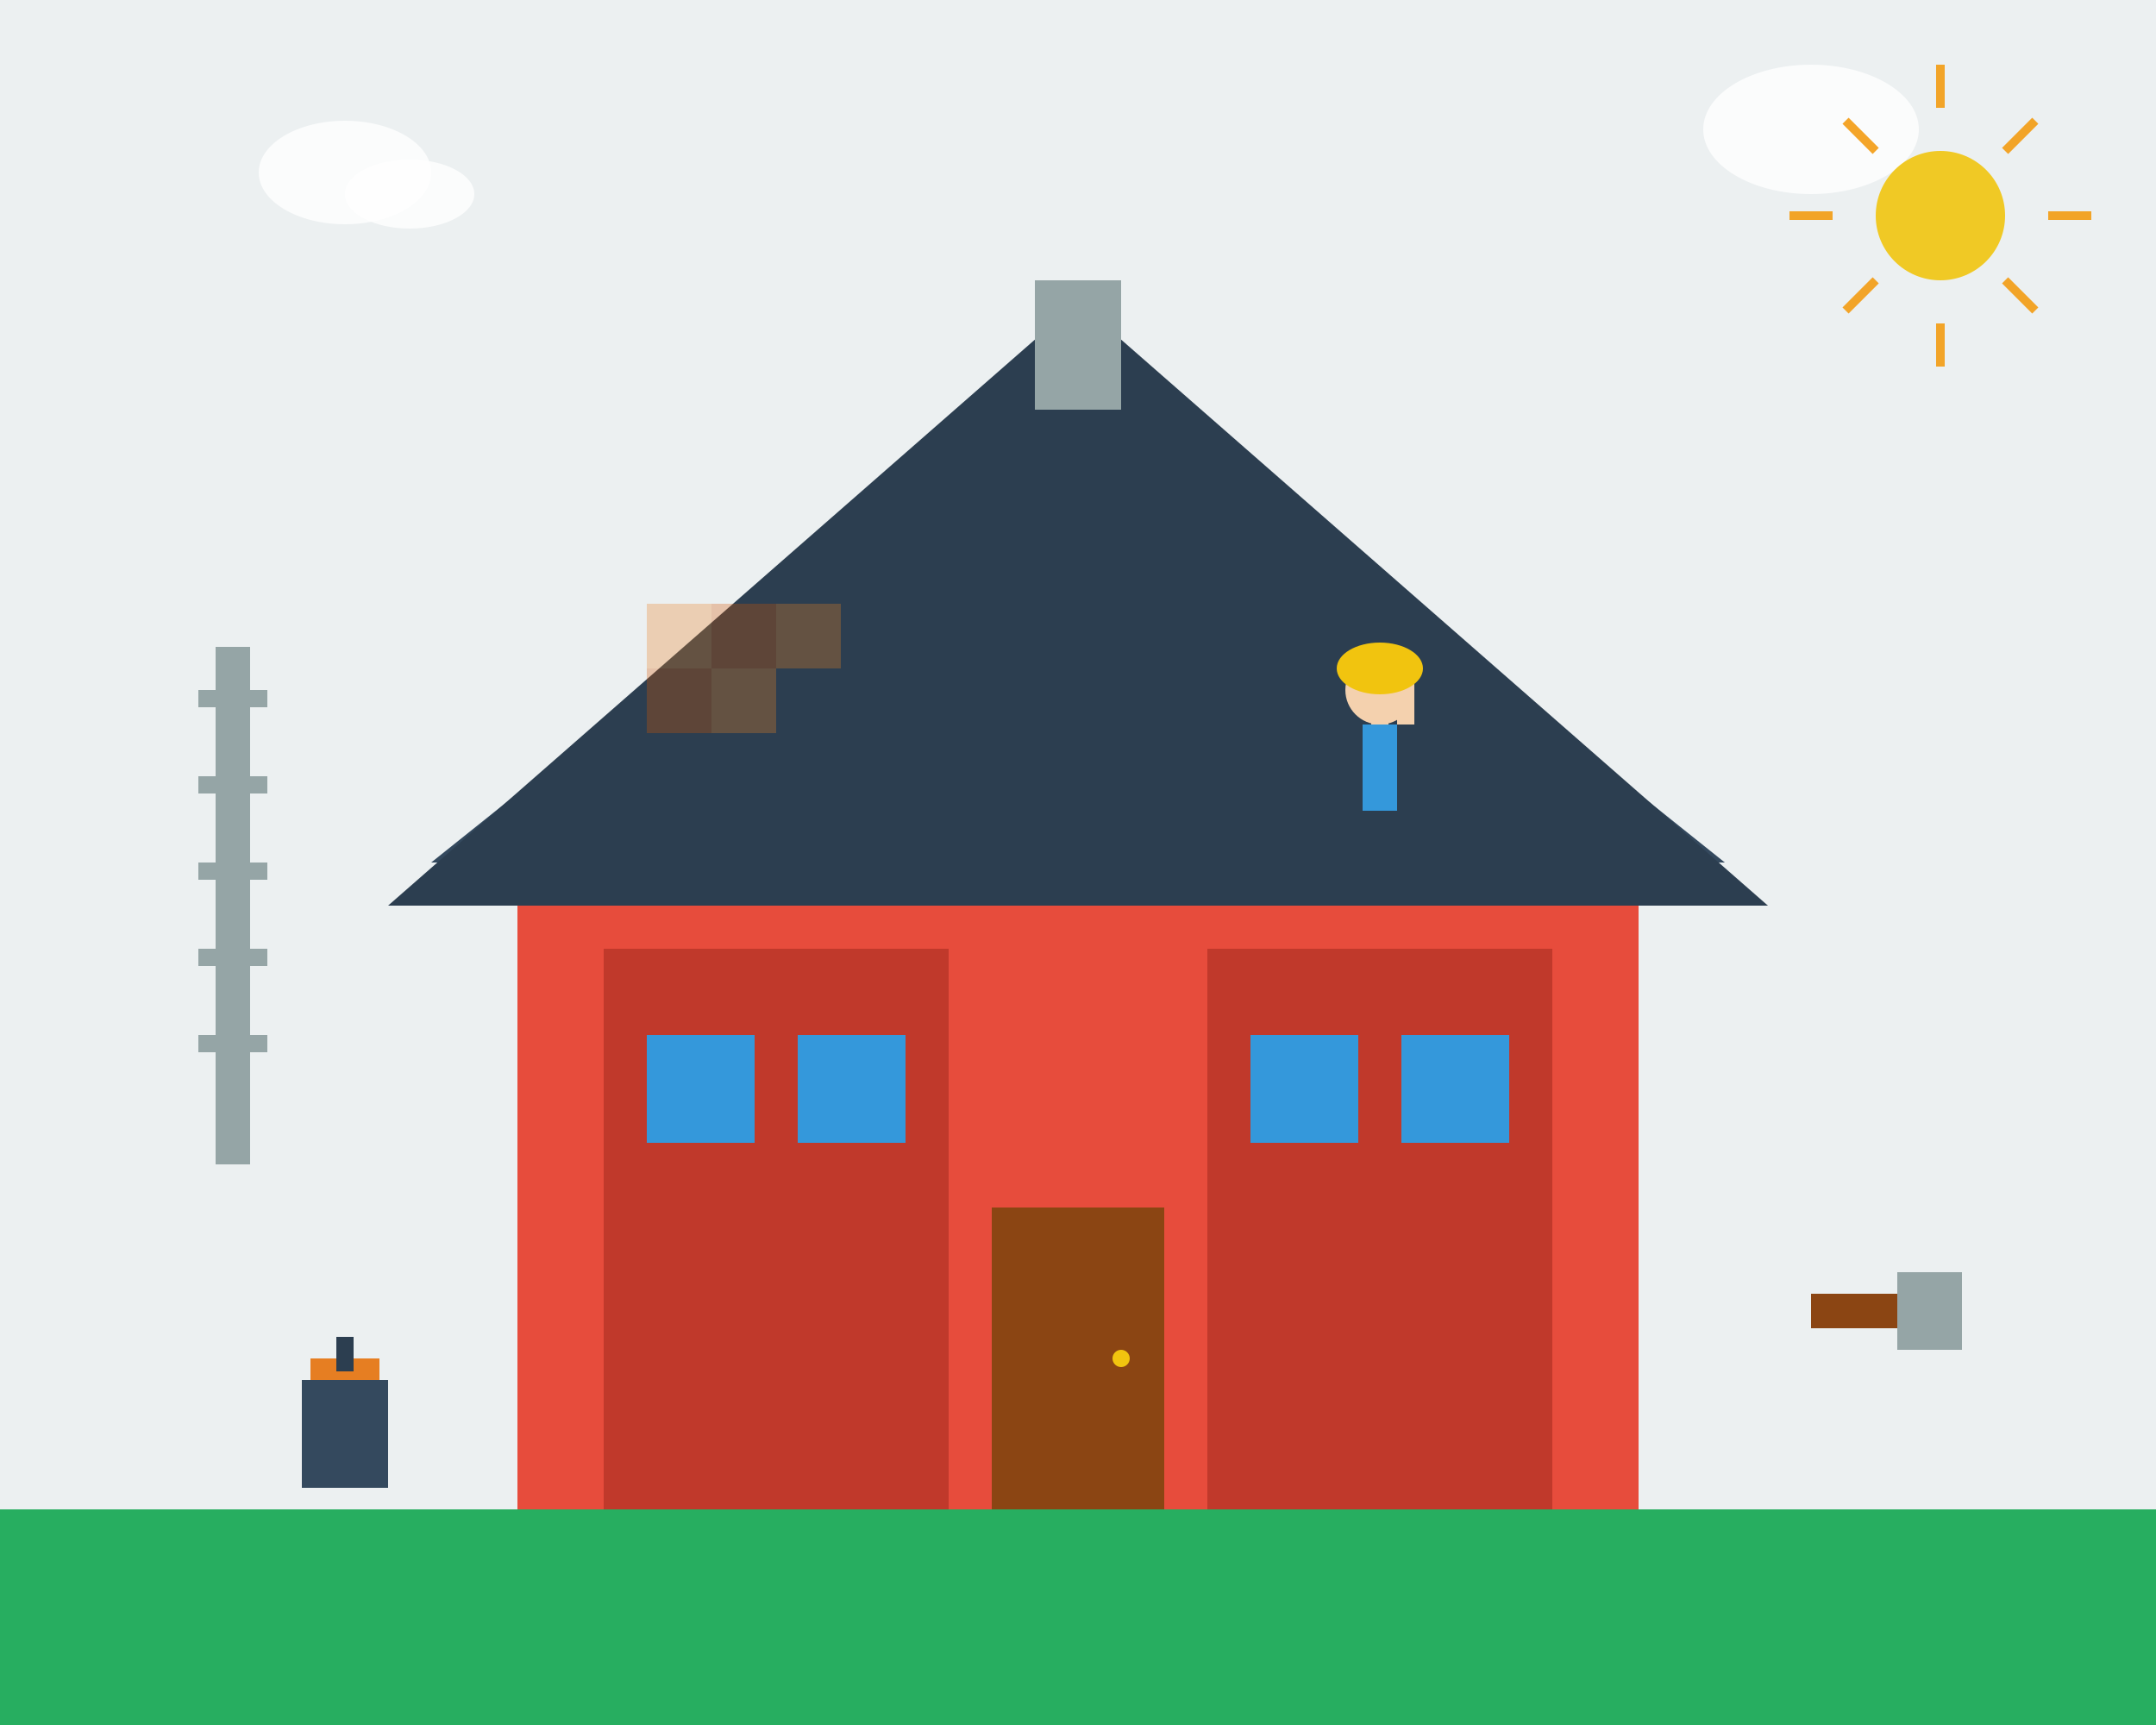 <svg width="500" height="400" viewBox="0 0 500 400" fill="none" xmlns="http://www.w3.org/2000/svg">
  <!-- Background -->
  <rect width="500" height="400" fill="#ecf0f1"/>
  
  <!-- House Structure -->
  <polygon points="100,200 250,80 400,200" fill="#34495e"/>
  <rect x="120" y="200" width="260" height="150" fill="#e74c3c"/>
  <rect x="140" y="220" width="80" height="130" fill="#c0392b"/>
  <rect x="280" y="220" width="80" height="130" fill="#c0392b"/>
  
  <!-- Roof -->
  <polygon points="90,210 250,70 410,210" fill="#2c3e50"/>
  <rect x="240" y="65" width="20" height="30" fill="#95a5a6"/>
  
  <!-- Windows -->
  <rect x="150" y="240" width="25" height="25" fill="#3498db"/>
  <rect x="185" y="240" width="25" height="25" fill="#3498db"/>
  <rect x="290" y="240" width="25" height="25" fill="#3498db"/>
  <rect x="325" y="240" width="25" height="25" fill="#3498db"/>
  
  <!-- Door -->
  <rect x="230" y="280" width="40" height="70" fill="#8b4513"/>
  <circle cx="260" cy="315" r="2" fill="#f1c40f"/>
  
  <!-- Tools and Equipment -->
  <!-- Ladder -->
  <rect x="50" y="150" width="8" height="120" fill="#95a5a6"/>
  <rect x="46" y="160" width="16" height="4" fill="#95a5a6"/>
  <rect x="46" y="180" width="16" height="4" fill="#95a5a6"/>
  <rect x="46" y="200" width="16" height="4" fill="#95a5a6"/>
  <rect x="46" y="220" width="16" height="4" fill="#95a5a6"/>
  <rect x="46" y="240" width="16" height="4" fill="#95a5a6"/>
  
  <!-- Hammer -->
  <rect x="420" y="300" width="30" height="8" fill="#8b4513"/>
  <rect x="440" y="295" width="15" height="18" fill="#95a5a6"/>
  
  <!-- Paint Bucket -->
  <rect x="70" y="320" width="20" height="25" fill="#34495e"/>
  <rect x="72" y="315" width="16" height="5" fill="#e67e22"/>
  <rect x="78" y="310" width="4" height="8" fill="#2c3e50"/>
  
  <!-- Tiles Pattern -->
  <g opacity="0.3">
    <rect x="150" y="140" width="15" height="15" fill="#e67e22"/>
    <rect x="165" y="140" width="15" height="15" fill="#d35400"/>
    <rect x="180" y="140" width="15" height="15" fill="#e67e22"/>
    <rect x="150" y="155" width="15" height="15" fill="#d35400"/>
    <rect x="165" y="155" width="15" height="15" fill="#e67e22"/>
  </g>
  
  <!-- Worker Figure -->
  <circle cx="320" cy="160" r="8" fill="#f4d1ae"/>
  <rect x="316" y="168" width="8" height="20" fill="#3498db"/>
  <rect x="314" y="188" width="12" height="15" fill="#2c3e50"/>
  <rect x="318" y="158" width="4" height="10" fill="#f4d1ae"/>
  <rect x="324" y="158" width="4" height="10" fill="#f4d1ae"/>
  
  <!-- Hard Hat -->
  <ellipse cx="320" cy="155" rx="10" ry="6" fill="#f1c40f"/>
  
  <!-- Ground -->
  <rect x="0" y="350" width="500" height="50" fill="#27ae60"/>
  
  <!-- Clouds -->
  <ellipse cx="80" cy="40" rx="20" ry="12" fill="white" opacity="0.8"/>
  <ellipse cx="95" cy="45" rx="15" ry="8" fill="white" opacity="0.8"/>
  <ellipse cx="420" cy="30" rx="25" ry="15" fill="white" opacity="0.8"/>
  
  <!-- Sun -->
  <circle cx="450" cy="50" r="15" fill="#f1c40f" opacity="0.9"/>
  <path d="M450 25L450 15M475 50L485 50M450 75L450 85M425 50L415 50M465 35L472 28M465 65L472 72M435 65L428 72M435 35L428 28" 
        stroke="#f39c12" stroke-width="2" opacity="0.9"/>
</svg>
